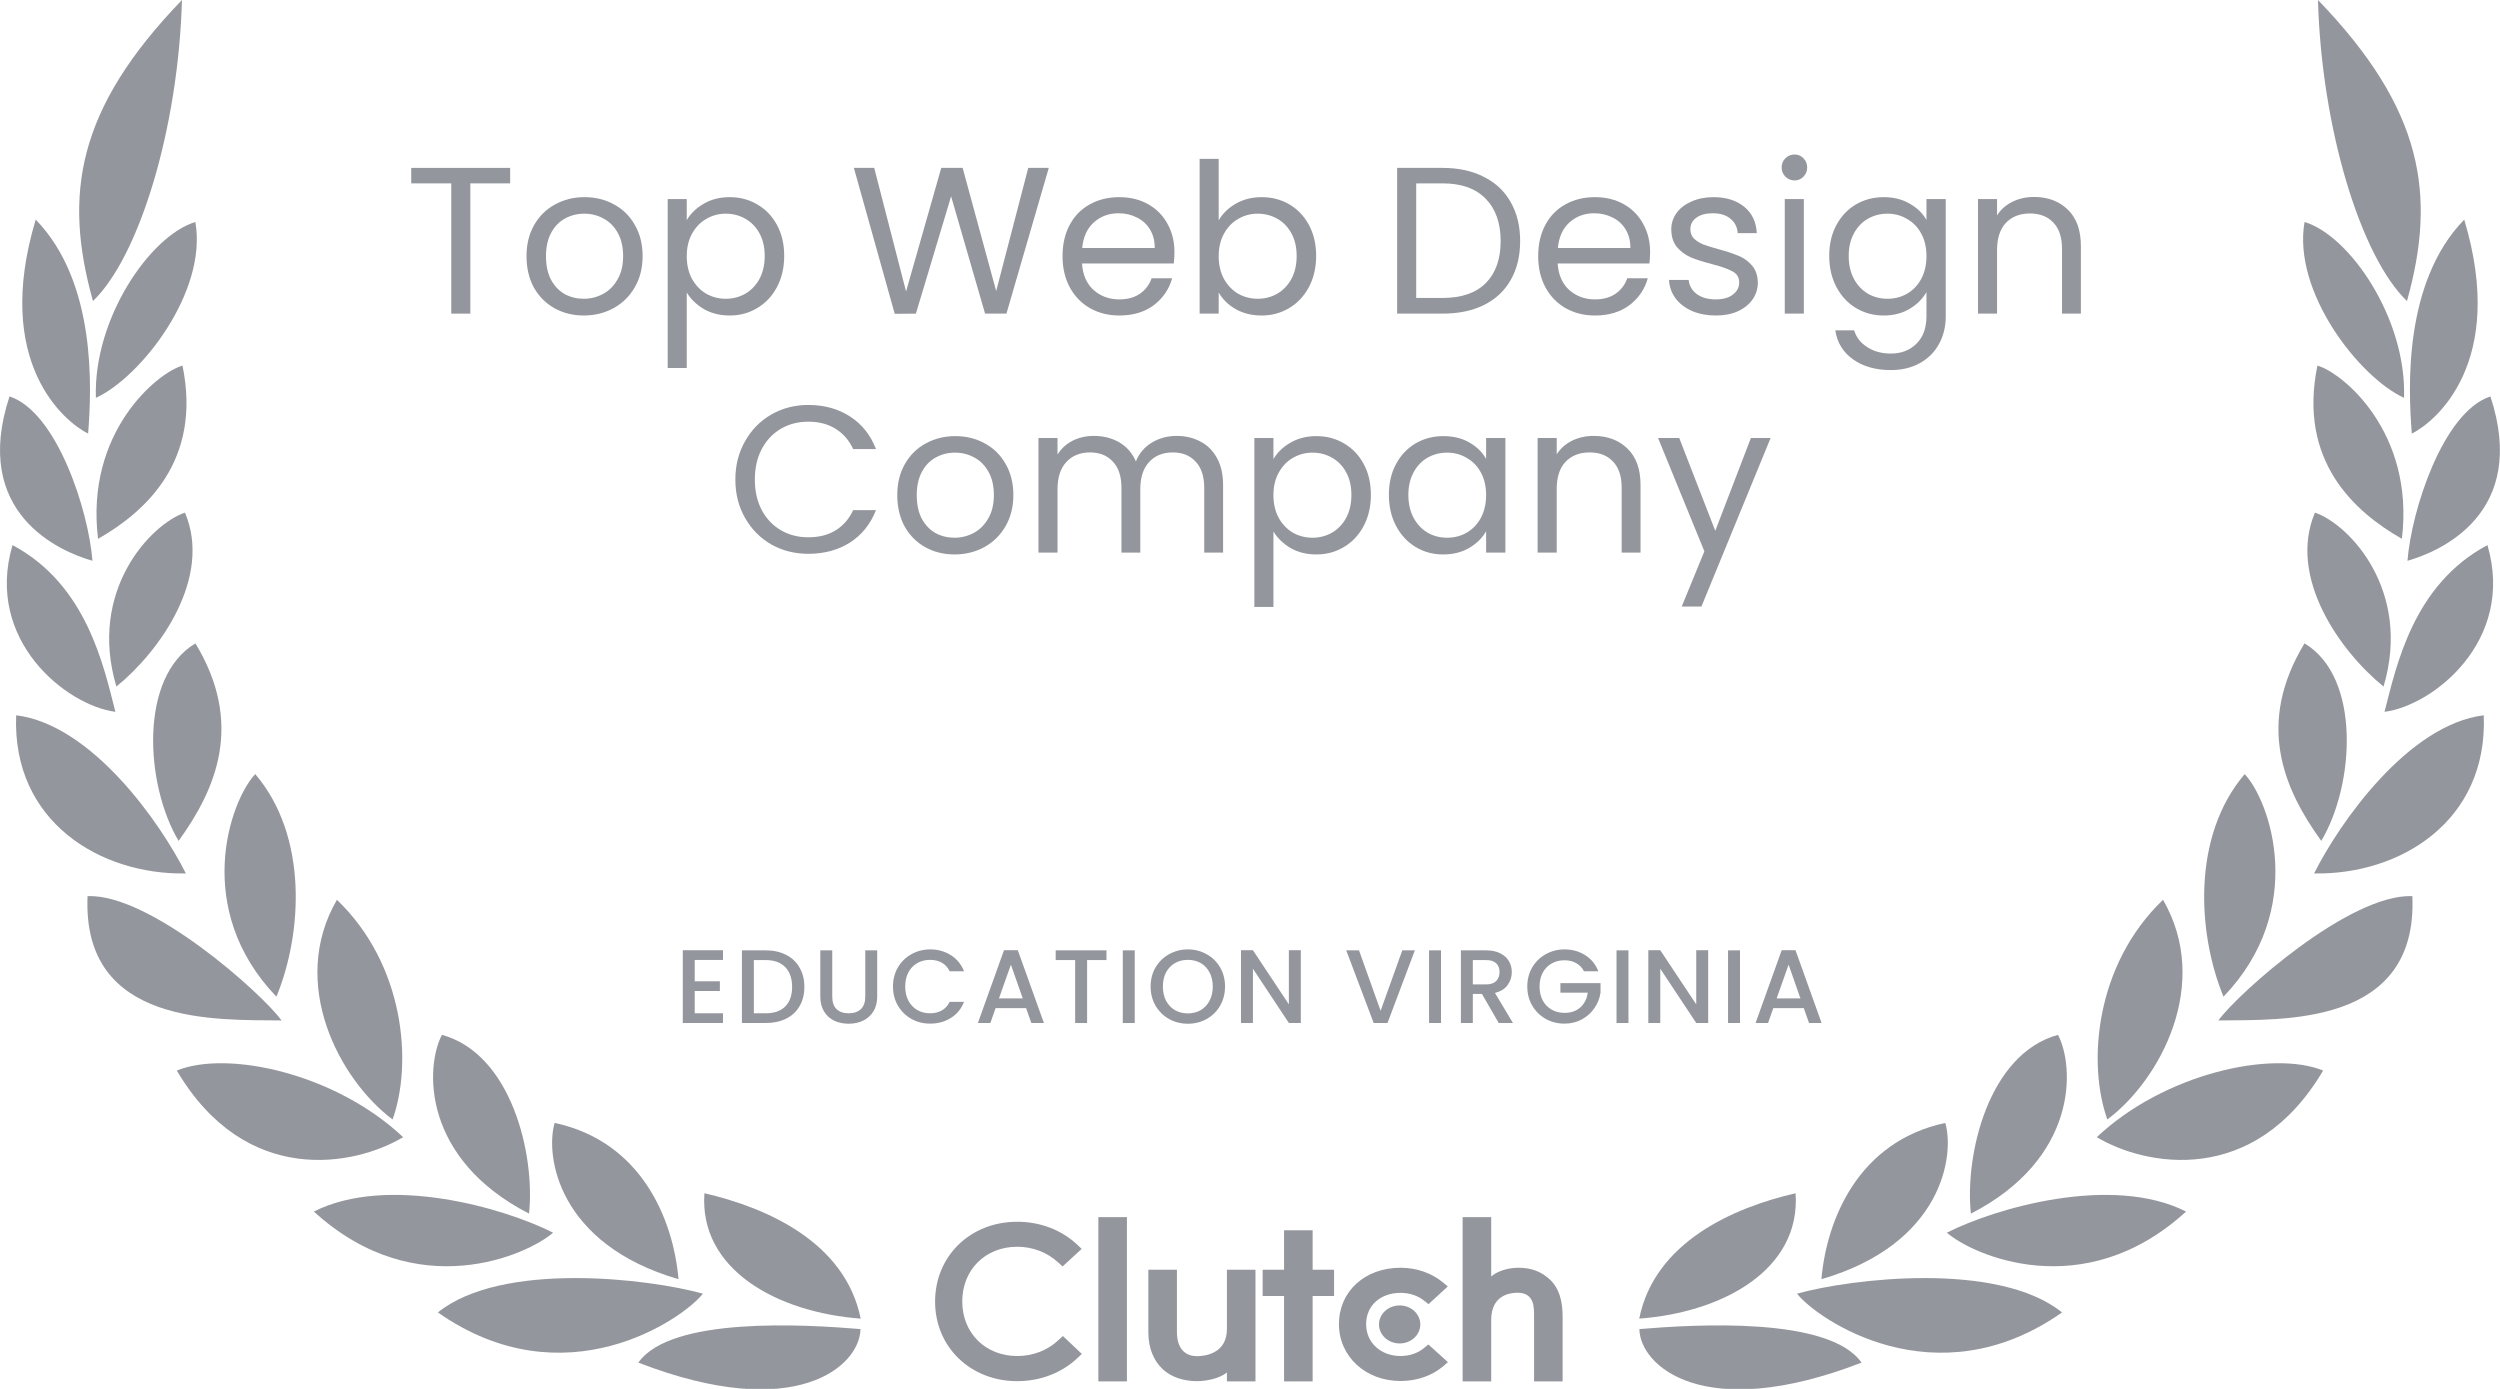 <?xml version="1.0" encoding="UTF-8"?> <svg xmlns="http://www.w3.org/2000/svg" width="144" height="80" viewBox="0 0 144 80" fill="none"><g clip-path="url(#clip0_4542_59473)"><path d="M22.613 64.482C23.773 61.239 23.312 55.57 19.406 51.828C16.603 56.671 19.565 62.202 22.613 64.482Z" fill="#93969C"></path><path d="M14.702 44.589C13.245 46.133 11.067 52.352 15.922 57.41C17.422 53.767 17.754 48.163 14.702 44.589Z" fill="#93969C"></path><path d="M10.481 0C4.432 6.267 3.635 11.204 5.355 17.342C8.024 14.774 10.274 7.389 10.481 0Z" fill="#93969C"></path><path d="M11.257 37.059C7.998 38.994 8.36 45.205 10.287 48.435C12.464 45.424 14.055 41.682 11.257 37.059Z" fill="#93969C"></path><path d="M10.653 29.527C8.679 30.198 5.057 34.022 6.704 39.544C9.209 37.519 12.236 33.239 10.653 29.527Z" fill="#93969C"></path><path d="M10.511 21.058C9.054 21.475 4.898 24.903 5.648 31.036C8.377 29.483 11.645 26.546 10.511 21.058Z" fill="#93969C"></path><path d="M5.523 22.916C8.101 21.738 11.96 16.804 11.253 12.787C8.653 13.566 5.368 18.353 5.523 22.916Z" fill="#93969C"></path><path d="M23.221 65.501C19.328 61.832 13.115 60.469 10.184 61.664C14.163 68.409 20.449 67.161 23.221 65.501Z" fill="#93969C"></path><path d="M30.473 69.905C30.831 66.512 29.464 60.701 25.455 59.608C24.485 61.467 24.304 66.735 30.473 69.905Z" fill="#93969C"></path><path d="M31.857 71.002C29.059 69.583 22.346 67.63 18.078 69.785C24.002 75.2 30.421 72.263 31.857 71.002Z" fill="#93969C"></path><path d="M39.083 73.682C38.781 70.237 36.953 65.751 31.947 64.68C31.4 66.551 32.107 71.652 39.083 73.682Z" fill="#93969C"></path><path d="M40.488 74.516C37.384 73.647 28.908 72.628 25.222 75.596C32.521 80.718 39.341 75.974 40.488 74.516Z" fill="#93969C"></path><path d="M49.576 75.953C48.684 71.531 44.14 69.553 40.574 68.731C40.264 73.123 44.756 75.596 49.576 75.953Z" fill="#93969C"></path><path d="M36.768 78.486C45.865 82.013 49.534 78.671 49.564 76.555C46.339 76.284 38.634 75.824 36.768 78.486Z" fill="#93969C"></path><path d="M5.044 51.617C4.712 59.14 12.542 58.727 16.22 58.778C15.064 57.196 8.653 51.471 5.044 51.617Z" fill="#93969C"></path><path d="M0.931 41.2C0.681 47.325 5.782 50.404 10.705 50.31C9.222 47.351 5.273 41.738 0.931 41.2Z" fill="#93969C"></path><path d="M6.648 41.002C5.967 38.361 5.001 33.677 0.72 31.398C-0.897 36.898 3.842 40.641 6.648 41.002Z" fill="#93969C"></path><path d="M5.325 32.301C5.105 29.432 3.286 23.729 0.548 22.834C-1.668 29.565 3.436 31.767 5.325 32.301Z" fill="#93969C"></path><path d="M5.075 24.976C5.286 22.361 5.557 16.245 2.057 12.649C-0.422 20.895 3.721 24.301 5.075 24.976Z" fill="#93969C"></path><path d="M121.383 64.482C120.223 61.239 120.684 55.57 124.59 51.828C127.393 56.671 124.431 62.202 121.383 64.482Z" fill="#93969C"></path><path d="M129.294 44.589C130.751 46.133 132.928 52.352 128.074 57.41C126.573 53.767 126.241 48.163 129.294 44.589Z" fill="#93969C"></path><path d="M133.515 0C139.564 6.267 140.361 11.204 138.641 17.342C135.972 14.774 133.722 7.389 133.515 0Z" fill="#93969C"></path><path d="M132.739 37.059C135.998 38.994 135.636 45.205 133.705 48.435C131.527 45.424 129.936 41.682 132.739 37.059Z" fill="#93969C"></path><path d="M133.342 29.527C135.317 30.198 138.938 34.022 137.292 39.544C134.787 37.519 131.76 33.239 133.342 29.527Z" fill="#93969C"></path><path d="M133.484 21.058C134.942 21.475 139.098 24.903 138.348 31.036C135.619 29.483 132.35 26.546 133.484 21.058Z" fill="#93969C"></path><path d="M138.473 22.916C135.895 21.738 132.036 16.804 132.743 12.787C135.343 13.566 138.628 18.353 138.473 22.916Z" fill="#93969C"></path><path d="M120.774 65.501C124.668 61.832 130.88 60.469 133.812 61.664C129.833 68.409 123.547 67.161 120.774 65.501Z" fill="#93969C"></path><path d="M113.523 69.905C113.165 66.512 114.532 60.701 118.541 59.608C119.511 61.467 119.693 66.735 113.523 69.905Z" fill="#93969C"></path><path d="M112.139 71.002C114.937 69.583 121.65 67.63 125.918 69.785C119.994 75.2 113.574 72.263 112.139 71.002Z" fill="#93969C"></path><path d="M104.913 73.682C105.215 70.237 107.043 65.751 112.048 64.68C112.596 66.551 111.889 71.652 104.913 73.682Z" fill="#93969C"></path><path d="M103.508 74.516C106.612 73.647 115.088 72.628 118.774 75.596C111.475 80.718 104.655 75.974 103.508 74.516Z" fill="#93969C"></path><path d="M94.419 75.953C95.311 71.531 99.856 69.553 103.425 68.731C103.736 73.123 99.243 75.596 94.419 75.953Z" fill="#93969C"></path><path d="M107.224 78.486C98.127 82.013 94.458 78.671 94.428 76.555C97.653 76.284 105.357 75.824 107.224 78.486Z" fill="#93969C"></path><path d="M138.951 51.617C139.283 59.14 131.454 58.727 127.776 58.778C128.932 57.196 135.343 51.471 138.951 51.617Z" fill="#93969C"></path><path d="M143.064 41.2C143.314 47.325 138.214 50.404 133.291 50.31C134.774 47.351 138.723 41.738 143.064 41.2Z" fill="#93969C"></path><path d="M137.348 41.002C138.029 38.361 138.995 33.677 143.276 31.398C144.893 36.898 140.154 40.641 137.348 41.002Z" fill="#93969C"></path><path d="M138.671 32.301C138.891 29.432 140.71 23.729 143.448 22.834C145.664 29.565 140.559 31.767 138.671 32.301Z" fill="#93969C"></path><path d="M138.921 24.976C138.71 22.361 138.439 16.245 141.939 12.649C144.418 20.895 140.275 24.301 138.921 24.976Z" fill="#93969C"></path><path d="M103.898 58.069H102.142L101.84 58.924H101.122L102.625 54.733H103.421L104.924 58.924H104.2L103.898 58.069ZM103.705 57.509L103.023 55.564L102.335 57.509H103.705Z" fill="#93969C"></path><path d="M100.224 54.74V58.925H99.536V54.74H100.224Z" fill="#93969C"></path><path d="M98.391 58.924H97.703L95.632 55.799V58.924H94.944V54.733H95.632L97.703 57.852V54.733H98.391V58.924Z" fill="#93969C"></path><path d="M93.799 54.74V58.925H93.111V54.74H93.799Z" fill="#93969C"></path><path d="M91.238 55.944C91.129 55.735 90.978 55.579 90.785 55.474C90.592 55.366 90.368 55.312 90.115 55.312C89.837 55.312 89.59 55.374 89.373 55.498C89.155 55.623 88.984 55.8 88.859 56.028C88.739 56.257 88.678 56.522 88.678 56.823C88.678 57.124 88.739 57.391 88.859 57.624C88.984 57.853 89.155 58.029 89.373 58.154C89.59 58.278 89.837 58.341 90.115 58.341C90.489 58.341 90.793 58.236 91.026 58.028C91.26 57.819 91.403 57.536 91.455 57.178H89.879V56.63H92.191V57.166C92.147 57.492 92.03 57.791 91.841 58.064C91.656 58.337 91.413 58.555 91.111 58.72C90.813 58.88 90.481 58.961 90.115 58.961C89.721 58.961 89.36 58.87 89.034 58.69C88.709 58.505 88.449 58.25 88.256 57.925C88.067 57.6 87.972 57.233 87.972 56.823C87.972 56.414 88.067 56.046 88.256 55.721C88.449 55.396 88.709 55.143 89.034 54.962C89.365 54.778 89.725 54.685 90.115 54.685C90.562 54.685 90.958 54.796 91.304 55.017C91.654 55.233 91.908 55.543 92.064 55.944H91.238Z" fill="#93969C"></path><path d="M86.326 58.925L85.36 57.251H84.835V58.925H84.147V54.74H85.595C85.917 54.74 86.189 54.796 86.41 54.909C86.635 55.021 86.802 55.172 86.911 55.36C87.024 55.549 87.08 55.76 87.08 55.993C87.08 56.266 86.999 56.515 86.838 56.739C86.682 56.96 86.438 57.111 86.108 57.191L87.146 58.925H86.326ZM84.835 56.703H85.595C85.853 56.703 86.046 56.639 86.175 56.511C86.307 56.382 86.374 56.209 86.374 55.993C86.374 55.776 86.309 55.607 86.181 55.487C86.052 55.362 85.857 55.3 85.595 55.3H84.835V56.703Z" fill="#93969C"></path><path d="M83.002 54.74V58.925H82.314V54.74H83.002Z" fill="#93969C"></path><path d="M81.496 54.74L79.921 58.925H79.124L77.543 54.74H78.279L79.523 58.221L80.772 54.74H81.496Z" fill="#93969C"></path><path d="M74.927 58.924H74.239L72.169 55.799V58.924H71.481V54.733H72.169L74.239 57.852V54.733H74.927V58.924Z" fill="#93969C"></path><path d="M68.419 58.967C68.029 58.967 67.669 58.877 67.339 58.696C67.013 58.511 66.753 58.256 66.56 57.931C66.371 57.602 66.276 57.233 66.276 56.823C66.276 56.414 66.371 56.046 66.56 55.721C66.753 55.396 67.013 55.143 67.339 54.962C67.669 54.778 68.029 54.685 68.419 54.685C68.814 54.685 69.174 54.778 69.5 54.962C69.829 55.143 70.089 55.396 70.278 55.721C70.467 56.046 70.562 56.414 70.562 56.823C70.562 57.233 70.467 57.602 70.278 57.931C70.089 58.256 69.829 58.511 69.5 58.696C69.174 58.877 68.814 58.967 68.419 58.967ZM68.419 58.371C68.697 58.371 68.944 58.309 69.162 58.184C69.379 58.056 69.548 57.875 69.669 57.642C69.793 57.405 69.856 57.132 69.856 56.823C69.856 56.514 69.793 56.243 69.669 56.01C69.548 55.777 69.379 55.599 69.162 55.474C68.944 55.35 68.697 55.288 68.419 55.288C68.141 55.288 67.894 55.35 67.677 55.474C67.459 55.599 67.288 55.777 67.164 56.01C67.043 56.243 66.983 56.514 66.983 56.823C66.983 57.132 67.043 57.405 67.164 57.642C67.288 57.875 67.459 58.056 67.677 58.184C67.894 58.309 68.141 58.371 68.419 58.371Z" fill="#93969C"></path><path d="M65.361 54.74V58.925H64.672V54.74H65.361Z" fill="#93969C"></path><path d="M63.734 54.74V55.3H62.617V58.925H61.929V55.3H60.807V54.74H63.734Z" fill="#93969C"></path><path d="M59.103 58.069H57.347L57.045 58.924H56.327L57.83 54.733H58.626L60.129 58.924H59.405L59.103 58.069ZM58.91 57.509L58.228 55.564L57.54 57.509H58.91Z" fill="#93969C"></path><path d="M51.435 56.823C51.435 56.414 51.53 56.046 51.719 55.721C51.912 55.396 52.171 55.143 52.497 54.962C52.827 54.778 53.188 54.685 53.578 54.685C54.025 54.685 54.421 54.796 54.767 55.017C55.117 55.233 55.37 55.543 55.527 55.944H54.7C54.592 55.723 54.441 55.559 54.248 55.45C54.055 55.342 53.831 55.288 53.578 55.288C53.3 55.288 53.053 55.35 52.835 55.474C52.618 55.599 52.447 55.777 52.322 56.01C52.202 56.243 52.141 56.514 52.141 56.823C52.141 57.132 52.202 57.403 52.322 57.636C52.447 57.869 52.618 58.05 52.835 58.178C53.053 58.303 53.3 58.365 53.578 58.365C53.831 58.365 54.055 58.31 54.248 58.202C54.441 58.094 54.592 57.929 54.7 57.708H55.527C55.37 58.11 55.117 58.419 54.767 58.636C54.421 58.852 54.025 58.961 53.578 58.961C53.184 58.961 52.823 58.87 52.497 58.69C52.171 58.505 51.912 58.25 51.719 57.925C51.53 57.6 51.435 57.233 51.435 56.823Z" fill="#93969C"></path><path d="M47.938 54.74V57.408C47.938 57.725 48.02 57.964 48.185 58.124C48.354 58.285 48.587 58.365 48.885 58.365C49.187 58.365 49.42 58.285 49.585 58.124C49.754 57.964 49.839 57.725 49.839 57.408V54.74H50.527V57.396C50.527 57.737 50.453 58.026 50.304 58.263C50.155 58.5 49.956 58.676 49.706 58.793C49.457 58.909 49.181 58.967 48.879 58.967C48.577 58.967 48.302 58.909 48.052 58.793C47.807 58.676 47.612 58.5 47.467 58.263C47.322 58.026 47.249 57.737 47.249 57.396V54.74H47.938Z" fill="#93969C"></path><path d="M44.105 54.74C44.551 54.74 44.941 54.827 45.276 54.999C45.614 55.168 45.873 55.413 46.054 55.734C46.239 56.051 46.332 56.422 46.332 56.848C46.332 57.273 46.239 57.643 46.054 57.956C45.873 58.269 45.614 58.51 45.276 58.678C44.941 58.843 44.551 58.925 44.105 58.925H42.734V54.74H44.105ZM44.105 58.365C44.596 58.365 44.972 58.233 45.233 57.968C45.495 57.703 45.626 57.33 45.626 56.848C45.626 56.362 45.495 55.983 45.233 55.71C44.972 55.437 44.596 55.3 44.105 55.3H43.422V58.365H44.105Z" fill="#93969C"></path><path d="M40.016 55.293V56.522H41.464V57.082H40.016V58.364H41.645V58.924H39.328V54.733H41.645V55.293H40.016Z" fill="#93969C"></path><path d="M101.987 25.229L98.003 34.935H96.868L98.172 31.756L95.504 25.229H96.724L98.8 30.576L100.852 25.229H101.987Z" fill="#93969C"></path><path d="M91.791 25.108C92.595 25.108 93.247 25.353 93.746 25.843C94.245 26.325 94.495 27.023 94.495 27.939V31.828H93.408V28.095C93.408 27.437 93.243 26.935 92.913 26.59C92.583 26.236 92.133 26.06 91.561 26.06C90.982 26.06 90.519 26.24 90.173 26.602C89.835 26.963 89.666 27.489 89.666 28.179V31.828H88.567V25.229H89.666V26.168C89.883 25.831 90.177 25.57 90.547 25.385C90.925 25.201 91.34 25.108 91.791 25.108Z" fill="#93969C"></path><path d="M79.999 28.504C79.999 27.83 80.136 27.24 80.409 26.734C80.683 26.22 81.057 25.823 81.532 25.542C82.015 25.261 82.55 25.12 83.138 25.12C83.717 25.12 84.22 25.245 84.647 25.494C85.073 25.742 85.391 26.055 85.6 26.433V25.229H86.711V31.828H85.6V30.6C85.383 30.985 85.057 31.306 84.623 31.563C84.196 31.812 83.697 31.936 83.126 31.936C82.538 31.936 82.007 31.792 81.532 31.503C81.057 31.214 80.683 30.808 80.409 30.287C80.136 29.765 79.999 29.171 79.999 28.504ZM85.6 28.516C85.6 28.018 85.5 27.585 85.299 27.216C85.097 26.846 84.824 26.565 84.478 26.373C84.14 26.172 83.765 26.072 83.355 26.072C82.945 26.072 82.57 26.168 82.232 26.36C81.894 26.553 81.625 26.834 81.424 27.204C81.222 27.573 81.122 28.006 81.122 28.504C81.122 29.01 81.222 29.452 81.424 29.829C81.625 30.198 81.894 30.483 82.232 30.684C82.57 30.877 82.945 30.973 83.355 30.973C83.765 30.973 84.14 30.877 84.478 30.684C84.824 30.483 85.097 30.198 85.299 29.829C85.5 29.452 85.6 29.014 85.6 28.516Z" fill="#93969C"></path><path d="M73.35 26.445C73.567 26.067 73.889 25.754 74.316 25.506C74.75 25.249 75.253 25.12 75.825 25.12C76.412 25.12 76.943 25.261 77.418 25.542C77.901 25.823 78.279 26.22 78.553 26.734C78.827 27.24 78.963 27.83 78.963 28.504C78.963 29.171 78.827 29.765 78.553 30.287C78.279 30.808 77.901 31.214 77.418 31.503C76.943 31.792 76.412 31.936 75.825 31.936C75.261 31.936 74.762 31.812 74.328 31.563C73.901 31.306 73.575 30.989 73.35 30.612V34.959H72.251V25.229H73.35V26.445ZM77.841 28.504C77.841 28.006 77.74 27.573 77.539 27.204C77.338 26.834 77.064 26.553 76.718 26.36C76.38 26.168 76.006 26.072 75.595 26.072C75.193 26.072 74.819 26.172 74.473 26.373C74.135 26.565 73.861 26.85 73.652 27.228C73.451 27.597 73.35 28.026 73.35 28.516C73.35 29.014 73.451 29.452 73.652 29.829C73.861 30.198 74.135 30.483 74.473 30.684C74.819 30.877 75.193 30.973 75.595 30.973C76.006 30.973 76.38 30.877 76.718 30.684C77.064 30.483 77.338 30.198 77.539 29.829C77.74 29.452 77.841 29.01 77.841 28.504Z" fill="#93969C"></path><path d="M67.77 25.108C68.285 25.108 68.744 25.217 69.146 25.434C69.548 25.642 69.866 25.959 70.1 26.385C70.333 26.811 70.45 27.328 70.45 27.939V31.828H69.363V28.095C69.363 27.437 69.198 26.935 68.868 26.59C68.546 26.236 68.108 26.06 67.552 26.06C66.981 26.06 66.526 26.244 66.188 26.614C65.85 26.975 65.681 27.501 65.681 28.191V31.828H64.595V28.095C64.595 27.437 64.43 26.935 64.1 26.59C63.778 26.236 63.339 26.06 62.784 26.06C62.213 26.06 61.758 26.244 61.42 26.614C61.082 26.975 60.913 27.501 60.913 28.191V31.828H59.815V25.229H60.913V26.18C61.13 25.835 61.42 25.57 61.782 25.385C62.152 25.201 62.559 25.108 63.001 25.108C63.557 25.108 64.048 25.233 64.474 25.482C64.901 25.731 65.219 26.096 65.428 26.578C65.613 26.112 65.919 25.751 66.345 25.494C66.772 25.237 67.247 25.108 67.77 25.108Z" fill="#93969C"></path><path d="M54.978 31.936C54.358 31.936 53.795 31.796 53.288 31.515C52.789 31.234 52.394 30.837 52.105 30.323C51.823 29.801 51.682 29.199 51.682 28.516C51.682 27.842 51.827 27.248 52.117 26.734C52.414 26.212 52.817 25.815 53.324 25.542C53.831 25.261 54.398 25.12 55.026 25.12C55.654 25.12 56.221 25.261 56.728 25.542C57.235 25.815 57.634 26.208 57.923 26.722C58.221 27.236 58.37 27.834 58.37 28.516C58.37 29.199 58.217 29.801 57.911 30.323C57.613 30.837 57.207 31.234 56.692 31.515C56.177 31.796 55.605 31.936 54.978 31.936ZM54.978 30.973C55.372 30.973 55.742 30.881 56.088 30.696C56.434 30.511 56.712 30.234 56.921 29.865C57.139 29.496 57.247 29.046 57.247 28.516C57.247 27.986 57.143 27.537 56.933 27.167C56.724 26.798 56.45 26.525 56.112 26.349C55.775 26.164 55.408 26.072 55.014 26.072C54.612 26.072 54.241 26.164 53.903 26.349C53.573 26.525 53.308 26.798 53.107 27.167C52.905 27.537 52.805 27.986 52.805 28.516C52.805 29.054 52.901 29.508 53.094 29.877C53.296 30.246 53.561 30.523 53.891 30.708C54.221 30.885 54.583 30.973 54.978 30.973Z" fill="#93969C"></path><path d="M42.357 27.625C42.357 26.806 42.542 26.071 42.912 25.421C43.282 24.762 43.785 24.248 44.421 23.879C45.065 23.51 45.777 23.325 46.558 23.325C47.475 23.325 48.276 23.546 48.96 23.988C49.644 24.429 50.143 25.055 50.457 25.866H49.141C48.908 25.36 48.57 24.971 48.127 24.698C47.693 24.425 47.17 24.289 46.558 24.289C45.97 24.289 45.443 24.425 44.977 24.698C44.51 24.971 44.144 25.36 43.878 25.866C43.612 26.364 43.48 26.95 43.48 27.625C43.48 28.291 43.612 28.877 43.878 29.383C44.144 29.881 44.51 30.266 44.977 30.539C45.443 30.812 45.97 30.948 46.558 30.948C47.17 30.948 47.693 30.816 48.127 30.551C48.57 30.278 48.908 29.889 49.141 29.383H50.457C50.143 30.186 49.644 30.808 48.96 31.25C48.276 31.683 47.475 31.9 46.558 31.9C45.777 31.9 45.065 31.719 44.421 31.358C43.785 30.989 43.282 30.479 42.912 29.828C42.542 29.178 42.357 28.444 42.357 27.625Z" fill="#93969C"></path><path d="M117.155 11.345C117.96 11.345 118.611 11.59 119.11 12.079C119.609 12.561 119.859 13.26 119.859 14.175V18.065H118.772V14.331C118.772 13.673 118.607 13.171 118.278 12.826C117.948 12.473 117.497 12.296 116.925 12.296C116.346 12.296 115.883 12.477 115.537 12.838C115.199 13.199 115.03 13.725 115.03 14.416V18.065H113.932V11.465H115.03V12.405C115.247 12.067 115.541 11.806 115.911 11.622C116.29 11.437 116.704 11.345 117.155 11.345Z" fill="#93969C"></path><path d="M108.501 11.356C109.073 11.356 109.572 11.481 109.998 11.73C110.433 11.979 110.755 12.292 110.964 12.669V11.465H112.075V18.209C112.075 18.811 111.946 19.345 111.688 19.811C111.431 20.284 111.061 20.654 110.578 20.919C110.103 21.183 109.548 21.316 108.912 21.316C108.043 21.316 107.318 21.111 106.739 20.702C106.16 20.292 105.818 19.734 105.713 19.028H106.799C106.92 19.429 107.17 19.75 107.548 19.991C107.926 20.24 108.381 20.365 108.912 20.365C109.516 20.365 110.006 20.176 110.385 19.799C110.771 19.421 110.964 18.891 110.964 18.209V16.824C110.747 17.209 110.425 17.53 109.998 17.787C109.572 18.044 109.073 18.173 108.501 18.173C107.914 18.173 107.379 18.028 106.896 17.739C106.421 17.45 106.047 17.045 105.773 16.523C105.5 16.001 105.363 15.407 105.363 14.741C105.363 14.066 105.5 13.476 105.773 12.97C106.047 12.456 106.421 12.059 106.896 11.778C107.379 11.497 107.914 11.356 108.501 11.356ZM110.964 14.753C110.964 14.255 110.864 13.821 110.662 13.452C110.461 13.083 110.188 12.802 109.841 12.609C109.503 12.408 109.129 12.308 108.719 12.308C108.308 12.308 107.934 12.404 107.596 12.597C107.258 12.79 106.988 13.071 106.787 13.44C106.586 13.809 106.485 14.243 106.485 14.741C106.485 15.246 106.586 15.688 106.787 16.065C106.988 16.435 107.258 16.72 107.596 16.92C107.934 17.113 108.308 17.209 108.719 17.209C109.129 17.209 109.503 17.113 109.841 16.92C110.188 16.72 110.461 16.435 110.662 16.065C110.864 15.688 110.964 15.25 110.964 14.753Z" fill="#93969C"></path><path d="M103.37 10.393C103.161 10.393 102.984 10.32 102.839 10.176C102.694 10.031 102.622 9.855 102.622 9.646C102.622 9.437 102.694 9.261 102.839 9.116C102.984 8.972 103.161 8.899 103.37 8.899C103.571 8.899 103.74 8.972 103.877 9.116C104.022 9.261 104.094 9.437 104.094 9.646C104.094 9.855 104.022 10.031 103.877 10.176C103.74 10.32 103.571 10.393 103.37 10.393ZM103.901 11.465V18.064H102.803V11.465H103.901Z" fill="#93969C"></path><path d="M98.837 18.173C98.33 18.173 97.876 18.088 97.473 17.92C97.071 17.743 96.753 17.502 96.52 17.197C96.286 16.884 96.157 16.527 96.133 16.125H97.268C97.3 16.455 97.453 16.724 97.727 16.932C98.008 17.141 98.375 17.245 98.825 17.245C99.244 17.245 99.574 17.153 99.815 16.968C100.057 16.784 100.177 16.551 100.177 16.27C100.177 15.981 100.049 15.768 99.791 15.632C99.534 15.487 99.135 15.347 98.596 15.21C98.105 15.082 97.703 14.953 97.389 14.825C97.083 14.688 96.817 14.492 96.592 14.235C96.375 13.97 96.266 13.624 96.266 13.199C96.266 12.862 96.367 12.553 96.568 12.272C96.769 11.991 97.055 11.77 97.425 11.609C97.795 11.441 98.218 11.356 98.692 11.356C99.425 11.356 100.016 11.541 100.467 11.91C100.918 12.28 101.159 12.786 101.191 13.428H100.093C100.069 13.083 99.928 12.806 99.67 12.597C99.421 12.388 99.083 12.284 98.656 12.284C98.262 12.284 97.948 12.368 97.715 12.537C97.481 12.705 97.365 12.926 97.365 13.199C97.365 13.416 97.433 13.596 97.57 13.741C97.715 13.877 97.892 13.99 98.101 14.078C98.318 14.159 98.616 14.251 98.994 14.355C99.469 14.484 99.856 14.612 100.153 14.741C100.451 14.861 100.705 15.046 100.914 15.294C101.131 15.543 101.244 15.869 101.252 16.27C101.252 16.631 101.151 16.956 100.95 17.245C100.749 17.535 100.463 17.763 100.093 17.932C99.731 18.093 99.312 18.173 98.837 18.173Z" fill="#93969C"></path><path d="M95.046 14.512C95.046 14.72 95.033 14.941 95.009 15.174H89.722C89.762 15.824 89.983 16.334 90.386 16.703C90.796 17.065 91.291 17.245 91.871 17.245C92.345 17.245 92.74 17.137 93.054 16.92C93.376 16.695 93.601 16.398 93.73 16.029H94.913C94.736 16.663 94.382 17.181 93.85 17.583C93.319 17.976 92.659 18.173 91.871 18.173C91.243 18.173 90.68 18.032 90.18 17.751C89.69 17.47 89.303 17.073 89.022 16.559C88.74 16.037 88.599 15.435 88.599 14.753C88.599 14.07 88.736 13.472 89.01 12.958C89.283 12.444 89.665 12.051 90.156 11.778C90.655 11.497 91.227 11.356 91.871 11.356C92.498 11.356 93.054 11.493 93.537 11.766C94.019 12.039 94.39 12.416 94.647 12.898C94.913 13.372 95.046 13.91 95.046 14.512ZM93.911 14.283C93.911 13.865 93.818 13.508 93.633 13.211C93.448 12.906 93.195 12.677 92.873 12.525C92.559 12.364 92.209 12.284 91.822 12.284C91.267 12.284 90.792 12.46 90.398 12.814C90.011 13.167 89.79 13.657 89.734 14.283H93.911Z" fill="#93969C"></path><path d="M83.094 9.671C84.012 9.671 84.804 9.844 85.472 10.189C86.148 10.526 86.663 11.012 87.018 11.646C87.38 12.28 87.561 13.027 87.561 13.886C87.561 14.745 87.38 15.492 87.018 16.126C86.663 16.752 86.148 17.234 85.472 17.571C84.804 17.9 84.012 18.065 83.094 18.065H80.475V9.671H83.094ZM83.094 17.162C84.181 17.162 85.01 16.877 85.581 16.307C86.152 15.729 86.438 14.922 86.438 13.886C86.438 12.842 86.148 12.027 85.569 11.441C84.998 10.855 84.173 10.562 83.094 10.562H81.573V17.162H83.094Z" fill="#93969C"></path><path d="M70.197 12.693C70.422 12.3 70.752 11.978 71.187 11.729C71.621 11.481 72.116 11.356 72.671 11.356C73.267 11.356 73.802 11.497 74.277 11.778C74.752 12.059 75.126 12.456 75.4 12.97C75.673 13.476 75.81 14.066 75.81 14.74C75.81 15.407 75.673 16.001 75.4 16.523C75.126 17.044 74.748 17.45 74.265 17.739C73.79 18.028 73.259 18.173 72.671 18.173C72.1 18.173 71.597 18.048 71.162 17.799C70.736 17.55 70.414 17.233 70.197 16.848V18.064H69.098V9.152H70.197V12.693ZM74.687 14.74C74.687 14.242 74.587 13.809 74.386 13.44C74.184 13.07 73.911 12.789 73.565 12.597C73.227 12.404 72.853 12.308 72.442 12.308C72.04 12.308 71.665 12.408 71.319 12.609C70.981 12.801 70.708 13.086 70.499 13.464C70.297 13.833 70.197 14.263 70.197 14.752C70.197 15.25 70.297 15.688 70.499 16.065C70.708 16.434 70.981 16.719 71.319 16.92C71.665 17.113 72.04 17.209 72.442 17.209C72.853 17.209 73.227 17.113 73.565 16.92C73.911 16.719 74.184 16.434 74.386 16.065C74.587 15.688 74.687 15.246 74.687 14.74Z" fill="#93969C"></path><path d="M67.648 14.512C67.648 14.72 67.636 14.941 67.612 15.174H62.324C62.365 15.824 62.586 16.334 62.988 16.703C63.399 17.065 63.894 17.245 64.473 17.245C64.948 17.245 65.342 17.137 65.656 16.92C65.978 16.695 66.203 16.398 66.332 16.029H67.515C67.338 16.663 66.984 17.181 66.453 17.583C65.922 17.976 65.262 18.173 64.473 18.173C63.845 18.173 63.282 18.032 62.783 17.751C62.292 17.47 61.906 17.073 61.624 16.559C61.343 16.037 61.202 15.435 61.202 14.753C61.202 14.07 61.339 13.472 61.612 12.958C61.886 12.444 62.268 12.051 62.759 11.778C63.258 11.497 63.829 11.356 64.473 11.356C65.101 11.356 65.656 11.493 66.139 11.766C66.622 12.039 66.992 12.416 67.25 12.898C67.515 13.372 67.648 13.91 67.648 14.512ZM66.513 14.283C66.513 13.865 66.421 13.508 66.236 13.211C66.05 12.906 65.797 12.677 65.475 12.525C65.161 12.364 64.811 12.284 64.425 12.284C63.87 12.284 63.395 12.46 63 12.814C62.614 13.167 62.393 13.657 62.336 14.283H66.513Z" fill="#93969C"></path><path d="M60.41 9.671L57.971 18.065H56.74L54.784 11.309L52.756 18.065L51.537 18.077L49.183 9.671H50.354L52.189 16.788L54.217 9.671H55.448L57.38 16.764L59.227 9.671H60.41Z" fill="#93969C"></path><path d="M39.557 12.681C39.774 12.304 40.096 11.991 40.523 11.742C40.957 11.485 41.46 11.356 42.032 11.356C42.619 11.356 43.15 11.497 43.625 11.778C44.108 12.059 44.486 12.456 44.76 12.97C45.034 13.476 45.17 14.066 45.17 14.741C45.17 15.407 45.034 16.001 44.76 16.523C44.486 17.045 44.108 17.45 43.625 17.739C43.15 18.028 42.619 18.173 42.032 18.173C41.468 18.173 40.969 18.048 40.535 17.799C40.108 17.543 39.782 17.225 39.557 16.848V21.196H38.459V11.465H39.557V12.681ZM44.048 14.741C44.048 14.243 43.947 13.809 43.746 13.44C43.545 13.071 43.271 12.79 42.925 12.597C42.587 12.404 42.213 12.308 41.802 12.308C41.4 12.308 41.026 12.408 40.68 12.609C40.342 12.802 40.068 13.087 39.859 13.464C39.658 13.833 39.557 14.263 39.557 14.753C39.557 15.25 39.658 15.688 39.859 16.065C40.068 16.435 40.342 16.72 40.68 16.92C41.026 17.113 41.4 17.209 41.802 17.209C42.213 17.209 42.587 17.113 42.925 16.92C43.271 16.72 43.545 16.435 43.746 16.065C43.947 15.688 44.048 15.246 44.048 14.741Z" fill="#93969C"></path><path d="M33.622 18.173C33.003 18.173 32.439 18.032 31.932 17.751C31.433 17.47 31.039 17.073 30.749 16.559C30.468 16.037 30.327 15.435 30.327 14.753C30.327 14.078 30.471 13.484 30.761 12.97C31.059 12.448 31.461 12.051 31.968 11.778C32.475 11.497 33.043 11.356 33.671 11.356C34.298 11.356 34.866 11.497 35.373 11.778C35.88 12.051 36.278 12.444 36.568 12.958C36.866 13.472 37.014 14.07 37.014 14.753C37.014 15.435 36.862 16.037 36.556 16.559C36.258 17.073 35.852 17.47 35.337 17.751C34.821 18.032 34.25 18.173 33.622 18.173ZM33.622 17.209C34.017 17.209 34.387 17.117 34.733 16.932C35.079 16.748 35.357 16.471 35.566 16.101C35.783 15.732 35.892 15.283 35.892 14.753C35.892 14.223 35.787 13.773 35.578 13.404C35.369 13.034 35.095 12.761 34.757 12.585C34.419 12.4 34.053 12.308 33.658 12.308C33.256 12.308 32.886 12.4 32.548 12.585C32.218 12.761 31.952 13.034 31.751 13.404C31.55 13.773 31.449 14.223 31.449 14.753C31.449 15.29 31.546 15.744 31.739 16.113C31.94 16.483 32.206 16.76 32.536 16.944C32.866 17.121 33.228 17.209 33.622 17.209Z" fill="#93969C"></path><path d="M29.385 9.671V10.562H27.091V18.065H25.993V10.562H23.687V9.671H29.385Z" fill="#93969C"></path><g clip-path="url(#clip1_4542_59473)"><path d="M63.265 70.107H64.911V79.57H63.265V70.107ZM70.671 76.551C70.671 77.999 69.347 78.115 68.953 78.115C67.97 78.115 67.791 77.268 67.791 76.757V73.135H66.145V76.749C66.145 77.646 66.451 78.387 66.988 78.88C67.462 79.317 68.172 79.555 68.941 79.555C69.487 79.555 70.259 79.399 70.671 79.053V79.57H72.316V73.135H70.671V76.551ZM75.608 70.864H73.962V73.135H72.728V74.649H73.962V79.57H75.608V74.649H76.842V73.135H75.608V70.864ZM82.025 77.646C81.666 77.942 81.193 78.106 80.674 78.106C79.529 78.106 78.689 77.333 78.689 76.272C78.689 75.21 79.502 74.469 80.674 74.469C81.184 74.469 81.666 74.626 82.034 74.922L82.283 75.119L83.393 74.099L83.115 73.868C82.462 73.326 81.595 73.022 80.673 73.022C78.616 73.022 77.123 74.387 77.123 76.264C77.123 78.132 78.652 79.546 80.673 79.546C81.613 79.546 82.489 79.242 83.133 78.691L83.401 78.46L82.275 77.441L82.025 77.646ZM89.267 73.696C88.793 73.26 88.237 73.022 87.468 73.022C86.922 73.022 86.305 73.178 85.893 73.523V70.107H84.247V79.57H85.893V76.025C85.893 74.577 87.011 74.462 87.405 74.462C88.389 74.462 88.362 75.309 88.362 75.82V79.57H90.007V75.828C90.007 74.931 89.804 74.19 89.267 73.696Z" fill="#93969C"></path><path d="M80.62 75.193C80.936 75.193 81.238 75.309 81.461 75.514C81.684 75.719 81.81 75.998 81.81 76.288C81.81 76.578 81.684 76.857 81.461 77.062C81.238 77.267 80.936 77.383 80.62 77.383C80.304 77.383 80.002 77.267 79.779 77.062C79.555 76.857 79.43 76.578 79.43 76.288C79.43 75.998 79.555 75.719 79.779 75.514C80.002 75.309 80.304 75.193 80.62 75.193Z" fill="#93969C"></path><path d="M60.962 77.194C60.337 77.786 59.487 78.107 58.592 78.107C56.759 78.107 55.426 76.782 55.426 74.964C55.426 73.138 56.759 71.813 58.592 71.813C59.478 71.813 60.318 72.133 60.954 72.718L61.204 72.948L62.304 71.936L62.062 71.706C61.15 70.842 59.916 70.373 58.592 70.373C55.891 70.373 53.861 72.348 53.861 74.972C53.861 77.589 55.9 79.555 58.592 79.555C59.925 79.555 61.159 79.078 62.072 78.214L62.313 77.984L61.222 76.955L60.962 77.194Z" fill="#93969C"></path></g></g><defs><clipPath id="clip0_4542_59473"><rect width="144" height="80" fill="white"></rect></clipPath><clipPath id="clip1_4542_59473"><rect width="36.216" height="9.462" fill="white" transform="translate(53.892 70.107)"></rect></clipPath></defs></svg> 